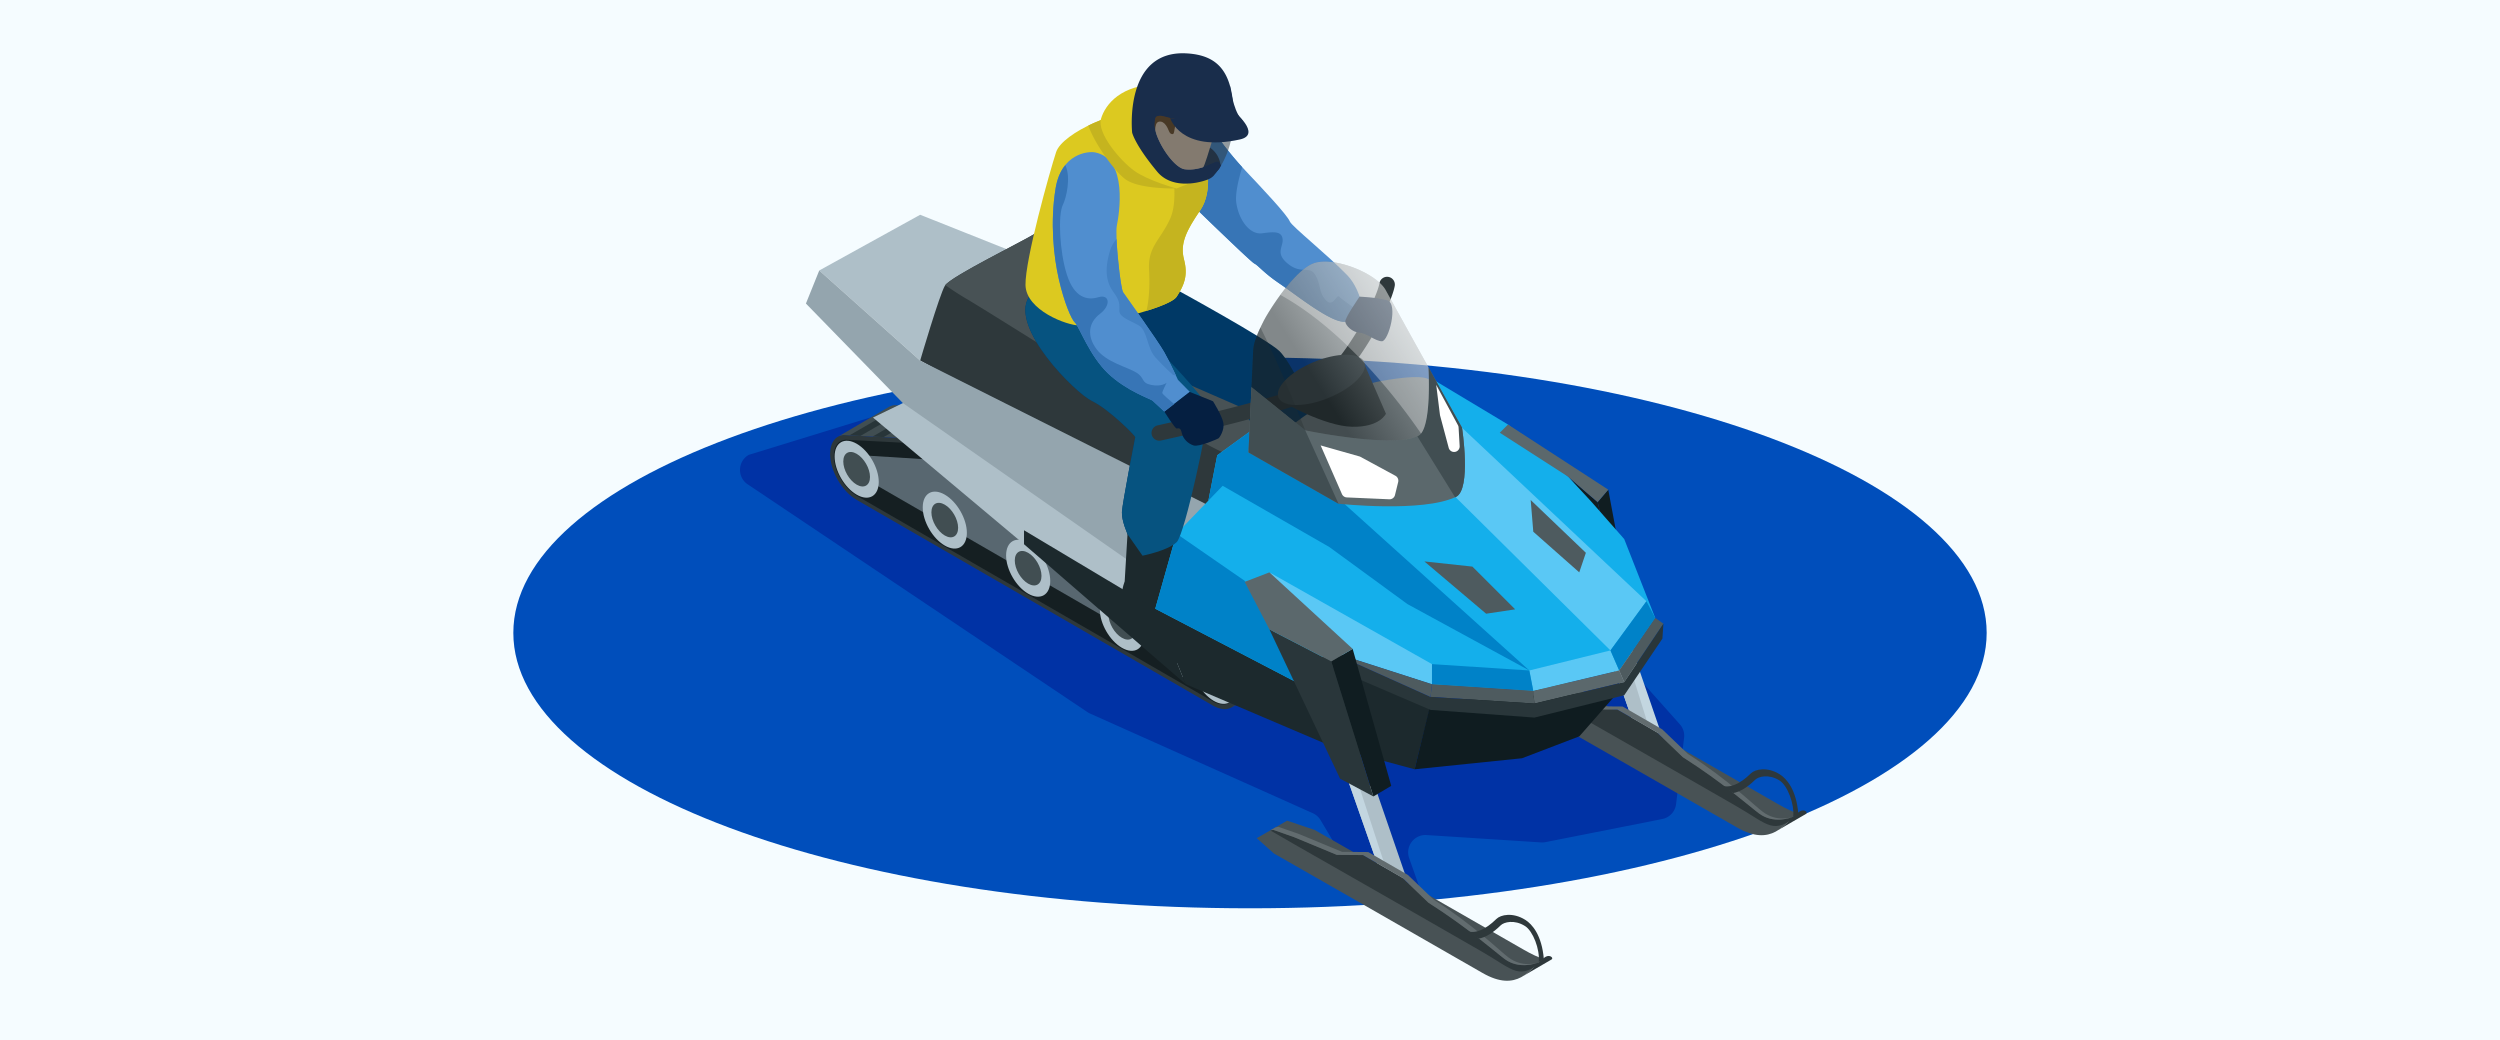 <?xml version="1.0" encoding="UTF-8"?> <svg xmlns="http://www.w3.org/2000/svg" width="375" height="156" fill="none" viewBox="0 0 375 156"><path d="M375 0H0v156h375V0z" fill="#F5FCFF"></path><path d="M187.5 136.244c61.027 0 110.5-18.496 110.5-41.313 0-22.816-49.473-41.312-110.5-41.312S77 72.115 77 94.932c0 22.816 49.473 41.312 110.5 41.312z" fill="#004EBB"></path><g clip-path="url(#clip0)"><path d="M112.317 68.227l43.401-13.346c.817-.468 5.208.178 7.212-1.683l76.372 41.419c.224.135.422.301.598.494l12.074 13.531c.5.557.734 1.301.64 2.045l-1.202 9.929a2.598 2.598 0 0 1-2.076 2.238l-17.517 3.466c-.219.042-.448.057-.672.042l-17.153-1.104c-1.863-.119-3.242 1.707-2.617 3.466a2521.49 2521.49 0 0 1 1.473 4.169c.754 2.133-1.39 4.142-3.472 3.258l-3.845-1.629a2.577 2.577 0 0 1-1.218-1.062l-6.235-10.445a2.598 2.598 0 0 0-1.171-1.04l-33.41-14.947a2.522 2.522 0 0 1-.385-.213L112.155 72.65c-1.608-1.077-1.519-3.466.162-4.423z" fill="#0032A5"></path><path d="M177.301 87.091l7.192 12.11c.864 1.343 1.415 2.92 1.415 4.33 0 2.54-1.785 3.57-3.981 2.3l-53.43-30.85c-2.202-1.27-3.981-4.355-3.981-6.895 0-1.723.817-2.743 2.029-2.831l15.613.822c1.42.125 3.278.994 4.439 1.665l27.019 15.597c1.707.984 3.211 2.95 3.685 3.752z" fill="#2E383B"></path><path d="M128.497 74.357c-1.9-1.093-3.44-3.767-3.44-5.958 0-1.421.666-2.358 1.733-2.446l15.591.822c1.265.11 3.008.895 4.215 1.592l27.02 15.597c1.504.87 2.878 2.644 3.31 3.367l7.208 12.13.01.022c.775 1.207 1.223 2.57 1.223 3.741 0 2.191-1.54 3.081-3.44 1.988l-53.43-30.855z" fill="#151F22"></path><path d="M128.819 71.255l52.562 30.346v-5.22l-8.998-12.12-27.358-14.978-16.206-1.02v2.992z" fill="#586770"></path><path d="M185.908 103.526c0-1.41-.551-2.987-1.415-4.33l-7.192-12.11c-.474-.801-1.978-2.768-3.68-3.752l-27.019-15.597c-1.161-.67-3.019-1.54-4.439-1.665l-15.613-.822c-.296.02-.567.099-.806.229l7.629-4.465c.25-.136.531-.219.833-.24l15.612.823c1.421.125 3.278.994 4.439 1.665l27.02 15.602c1.701.983 3.205 2.95 3.679 3.752l7.192 12.11c.864 1.343 1.415 2.92 1.415 4.33 0 1.249-.431 2.128-1.129 2.555l-7.676 4.486c.713-.427 1.15-1.312 1.15-2.571z" fill="#414E52"></path><path d="M127.425 65.297l1.639.088 7.749-4.475-1.639-.089-7.749 4.476zM130.896 65.48l1.639.088 7.749-4.476-1.639-.083-7.749 4.47zM134.362 65.666l1.639.084 7.754-4.476-1.644-.083-7.749 4.475zM137.833 65.849l1.639.083 7.749-4.476-1.639-.083-7.749 4.476zM141.304 66.025l.859.047c.213.016.437.057.666.104l7.728-4.465a4.375 4.375 0 0 0-.739-.12l-.77-.041-7.744 4.475zM144.146 66.572c.353.13.702.28 1.04.432l7.713-4.455a13.09 13.09 0 0 0-1.036-.437l-7.717 4.46zM146.248 67.545c.125.067.239.13.354.198l.546.317 7.708-4.45-.599-.343c-.099-.057-.198-.114-.302-.172l-7.707 4.45zM148.147 68.633l.896.515 7.707-4.45-.895-.515-7.708 4.45zM150.042 69.725l.895.516 7.707-4.45-.895-.515-7.707 4.45zM151.936 70.818l.89.515 7.712-4.45-.9-.514-7.702 4.45zM153.831 71.911l.889.516 7.708-4.45-.895-.52-7.702 4.454zM155.72 73.004l.895.515 7.707-4.45-.895-.514-7.707 4.45zM157.608 74.097l.901.516 7.707-4.45-.895-.52-7.713 4.454zM159.508 75.19l.89.515 7.712-4.45-.895-.515-7.707 4.45zM161.397 76.283l.895.515 7.707-4.45-.895-.52-7.707 4.455zM163.292 77.376l.895.515 7.707-4.45-.895-.52-7.707 4.455zM165.181 78.468l.9.516 7.707-4.45-.895-.52-7.712 4.454zM167.075 79.561l.895.515 7.712-4.449-.895-.515h-.005l-7.707 4.45zM168.969 80.654l.895.515 7.708-4.45-.895-.52-7.708 4.455zM170.858 81.747l.901.515 7.707-4.45-.895-.52-7.713 4.455zM172.752 82.84l.864.5c.011.005.021.01.032.02l7.707-4.454-.078-.047-.817-.468-7.708 4.45zM174.527 83.964c.245.198.484.406.713.62l7.697-4.44a10.312 10.312 0 0 0-.708-.625l-7.702 4.445zM176.146 85.535c.213.245.405.484.572.703l7.686-4.434a15.295 15.295 0 0 0-.567-.708l-7.691 4.44zM177.426 87.305l.458.77 7.686-4.439-.458-.765-7.686 4.434zM178.54 89.173l.458.77 7.681-4.433-.458-.77-7.681 4.433zM179.648 91.042l.458.77 7.686-4.44-.458-.764-7.686 4.434zM180.756 92.91l.458.77 7.687-4.44-.458-.764-7.687 4.433zM181.87 94.778l.458.77 7.681-4.433-.458-.77-7.681 4.433zM182.979 96.646l.457.77 7.682-4.433-.453-.77-7.686 4.433zM184.087 98.514l.406.687.052.084 7.681-4.44-.078-.124-.38-.64-7.681 4.433zM185.159 100.409c.13.276.245.557.338.838l7.677-4.429a9.504 9.504 0 0 0-.334-.843l-7.681 4.434zM185.825 102.532c.057.333.083.661.083.984l7.661-4.424v-.046c0-.308-.026-.62-.078-.943l-7.666 4.429zM184.764 106.097l7.676-4.491c.302-.188.562-.463.749-.812l-7.619 4.397a2.108 2.108 0 0 1-.806.906z" fill="#283539"></path><path d="M178.753 99.4c0 2.107 1.483 4.672 3.31 5.729 1.826 1.056 3.31.198 3.31-1.91s-1.484-4.673-3.31-5.73c-1.827-1.056-3.31-.203-3.31 1.91z" fill="#AEBFC8"></path><path d="M180.059 100.148c0 1.281.9 2.837 2.004 3.472 1.108.64 2.003.119 2.003-1.161s-.895-2.836-2.003-3.471c-1.109-.635-2.004-.12-2.004 1.16z" fill="#414E52"></path><path d="M164.978 91.442c0 2.108 1.483 4.674 3.309 5.73 1.827 1.056 3.31.198 3.31-1.91s-1.483-4.673-3.31-5.73c-1.826-1.05-3.309-.197-3.309 1.91z" fill="#AEBFC8"></path><path d="M166.278 92.197c0 1.28.901 2.836 2.004 3.471 1.108.64 2.003.12 2.003-1.155 0-1.28-.895-2.831-2.003-3.472-1.103-.64-2.004-.124-2.004 1.156z" fill="#414E52"></path><path d="M150.916 83.323c0 2.108 1.483 4.674 3.31 5.73 1.826 1.057 3.31.198 3.31-1.91 0-2.107-1.484-4.673-3.31-5.73-1.832-1.056-3.31-.197-3.31 1.91z" fill="#AEBFC8"></path><path d="M152.217 84.073c0 1.28.895 2.83 2.003 3.471 1.109.64 2.004.12 2.004-1.155 0-1.28-.895-2.837-2.004-3.471-1.108-.64-2.003-.12-2.003 1.155z" fill="#414E52"></path><path d="M138.411 76.106c0 2.107 1.483 4.673 3.309 5.73 1.827 1.056 3.31.197 3.31-1.91 0-2.108-1.483-4.674-3.31-5.73-1.831-1.057-3.309-.203-3.309 1.91z" fill="#AEBFC8"></path><path d="M139.711 76.855c0 1.28.901 2.831 2.004 3.471 1.108.64 2.004.12 2.004-1.155 0-1.28-.896-2.836-2.004-3.471-1.108-.64-2.004-.125-2.004 1.155z" fill="#414E52"></path><path d="M125.192 68.471c0 2.108 1.484 4.673 3.31 5.73 1.827 1.056 3.31.198 3.31-1.91s-1.478-4.673-3.31-5.73c-1.832-1.051-3.31-.198-3.31 1.91z" fill="#AEBFC8"></path><path d="M126.493 69.226c0 1.28.9 2.83 2.004 3.47 1.108.64 2.003.12 2.003-1.154 0-1.28-.9-2.837-2.003-3.472-1.104-.64-2.004-.125-2.004 1.156z" fill="#414E52"></path><path d="M152.436 37.95l-14.411-5.736-15.138 8.358 15.138 13.52 14.411-16.143zM177.446 101.627l-46.498-38.994 4.486-2.17 2.269-1.843 40.571 27.795-.828 15.212z" fill="#AEBFC8"></path><path d="M180.767 77.677l-42.742-23.585s2.899-9.903 3.721-11.256c.828-1.353 12.053-6.812 13.557-7.832 1.504-1.02 2.555-.942 4.881 1.16 2.327 2.103 27.093 20.676 27.093 20.676s2.488 4.22 2.56 6.838c.073 2.613-1.842 8.717-9.07 14z" fill="#2E383B"></path><path d="M122.887 40.572l15.138 13.52 42.773 21.473-3.315 14.259-42.049-29.362-14.546-14.93 1.999-4.96z" fill="#94A5AE"></path><path d="M141.798 42.768c1.124-1.452 12.022-6.76 13.5-7.76 1.504-1.02 2.555-.941 4.881 1.161 2.326 2.103 27.093 20.676 27.093 20.676s2.487 4.22 2.56 6.838c.026.973-.224 2.43-.916 4.148-1.592.687-3.018.968-4.09.609-5.543-1.853-33.988-20.145-39.858-23.616a45.56 45.56 0 0 1-3.17-2.056z" fill="#485255"></path><path d="M176.119 43.248s14.077 7.691 15.81 9.424c1.733 1.733 4.621 7.687 4.595 9.7-.026 2.015-3.622 6.495-4.304 6.48-.681-.021-6.281-7.859-6.281-7.859l-15.342-6.697-3.315-8.405 8.837-2.643zM154.34 44.548c.687-1.072 1.681-1.629 2.805-1.863l2.128 3.409s.146 3.617.583 5.094c.437 1.484 3.534 2.873 4.434 3.3.901.427 8.837 2.774 7.577 5.131-1.254 2.358-.494 3.445 1.015 3.737 1.509.291 5.48-.656 3.242 1.197-2.237 1.852-2.987 2.29-2.831 3.814.156 1.525 1.827 3.633.156 6.105-1.134 1.675-1.363 6.01-1.394 8.732-.411.099-.672.151-.672.151l-2.227-3.19s-.931-2.05-.864-3.367c.068-1.317 1.962-11.033 2.004-11.225.041-.193-3.955-4.21-6.485-5.423-2.534-1.212-12.391-11.048-9.471-15.602z" fill="#003966"></path><path d="M176.509 81.315s-.364 6.13-.364 6.823c0 .692 4.97 8.592 4.803 9.622-.161 1.025-4.085 2.202-6.297 1.525-2.212-.676-5.225-6.349-5.683-7.228-.458-.875-.681-2.212-.681-2.977 0-.765.416-1.884.416-1.884l.442-7.421c0 .005 2.035 2.071 7.364 1.54z" fill="#1C292D"></path><path d="M244.464 96.319l4.486 13.051s.047.693-1.316 1.125c-1.364.431-1.91 0-1.91 0l-5.641-16.086 4.381 1.91z" fill="#C3D6E0"></path><path d="M243.314 96.183l4.065 13.094s1.618.791.26 1.218c-1.363.431-1.91 0-1.91 0l-5.641-16.086 3.226 1.774z" fill="#AEBFC8"></path><path d="M231.225 101.268l4.132 1.394s22.815 13.026 31.256 17.902c1.332.771 2.295 1.197 2.977 1.416-1.884 1.483-3.758 5.194-9.087 2.113-8.576-4.949-31.255-17.902-31.255-17.902l-2.571-2.295 4.548-2.628z" fill="#485255"></path><path d="M252.416 113.565c6.058 3.851 10.159 7.515 11.46 8.467 2.659 1.951 5.87.166 5.87.166-3.773 3.081-4.377 1.567-9.144-1.186-9.471-5.464-28.325-16.211-28.325-16.211l-3.586-2.071.442-.094 3.144 1.103 6.401 2.655 3.934.031 5.948 3.435 3.856 3.705z" fill="#2E383B"></path><path d="M263.876 122.032c-1.301-.953-5.397-4.616-11.46-8.467l-3.861-3.7-5.948-3.435-3.935-.031-6.401-2.655-3.143-1.103-.442.094.78-.453.448-.094 3.143 1.104 6.401 2.654 3.934.031 5.949 3.43 3.861 3.7c6.058 3.851 9.94 7.733 11.241 8.685 2.056 1.504 4.101.927 4.923.583-.932.401-3.383 1.202-5.49-.343z" fill="#626C6F"></path><path d="M262.626 116.011c.646-.64 2.472-1.036 4.341.14.988.625 2.482 2.243 2.779 5.912l-.765.422c.197-1.942-.885-4.679-2.051-5.413-1.618-1.015-3.174-.583-3.643-.119-1.176 1.155-2.284 1.826-3.325 2.008-.547-.348-1.15-.733-1.795-1.155 1.248.474 2.773-.14 4.459-1.795z" fill="#2E383B"></path><path d="M269.59 121.975c.13-.104.26-.198.395-.276.661-.395 1.255.167.921.38l-4.194 2.441.005-.006c1.166-.739 2.019-1.868 2.873-2.539z" fill="#2E383B"></path><path d="M197.419 98.041l17.164 7.801-2.384 9.55-11.886-3.196-22.466-9.575-4.538-11.236-.021-.078 24.131 6.734z" fill="#1C292D"></path><path d="M214.666 105.197l28.211-1.556-5.979 6.812-8.592 3.284-16.107 1.655 2.467-10.195z" fill="#0F1C20"></path><path d="M206.298 118.15l4.486 13.052s.046.692-1.317 1.124c-1.363.432-1.915 0-1.915 0l-5.641-16.086 4.387 1.91z" fill="#AEBFC8"></path><path d="M203.711 117.463l4.684 14.368s2.44.063 1.077.495c-1.364.432-1.915 0-1.915 0l-5.641-16.086 1.795 1.223z" fill="#C3D6E0"></path><path d="M193.064 123.099l4.132 1.394s22.814 13.026 31.255 17.902c1.333.771 2.295 1.197 2.977 1.416-1.884 1.483-3.757 5.194-9.086 2.113-8.577-4.949-31.256-17.902-31.256-17.902l-2.571-2.295 4.549-2.628z" fill="#485255"></path><path d="M214.255 135.396c6.057 3.851 10.158 7.514 11.459 8.467 2.66 1.946 5.87.161 5.87.161-3.773 3.081-4.376 1.572-9.143-1.186-9.472-5.465-28.326-16.211-28.326-16.211l-3.586-2.071.443-.094 3.143 1.103 6.401 2.654 3.934.032 5.943 3.434 3.862 3.711z" fill="#2E383B"></path><path d="M225.714 143.863c-1.301-.953-5.396-4.616-11.459-8.467l-3.862-3.7-5.943-3.435-3.934-.031-6.401-2.654-3.143-1.104-.443.094.781-.453.447-.093 3.144 1.103 6.401 2.654 3.934.031 5.948 3.435 3.862 3.7c6.057 3.851 9.94 7.728 11.241 8.686 2.055 1.504 4.1.926 4.923.582-.937.396-3.388 1.197-5.496-.348z" fill="#626C6F"></path><path d="M224.46 137.842c.645-.64 2.472-1.036 4.34.14.989.625 2.482 2.243 2.779 5.912l-.765.427c.198-1.941-.885-4.679-2.056-5.412-1.618-1.02-3.174-.583-3.643-.12-1.176 1.155-2.284 1.826-3.325 2.009-.546-.349-1.15-.734-1.795-1.156 1.254.469 2.784-.145 4.465-1.8z" fill="#2E383B"></path><path d="M231.428 143.806c.13-.104.26-.193.396-.276.661-.391 1.249.166.921.385l-4.195 2.441.005-.006c1.166-.744 2.02-1.873 2.873-2.544z" fill="#2E383B"></path><path d="M173.288 91.307l4.559 11.314-24.246-20.988V79.54l19.687 11.767z" fill="#1C292D"></path><path d="M240.234 77.678l-.594-2.363-4.408-3.804 5.002 6.167z" fill="#101D21"></path><path d="M240.234 77.678l-.593-2.363 1.597-1.868 1.171 6.26-2.175-2.03z" fill="#101D21"></path><path d="M176.473 80.05l4.783-4.959 1.332-6.807 5.136-3.731 3.034 1.244 9.8-5.813 10.413-3.003 4.47.234 10.757 6.464 9.034 7.832 3.425 3.69 4.975 5.656 4.652 11.835-5.407 7.878-12.885 3.071-14.983-.947-15.841-5.09-4.07 5.074-21.81-11.37 3.185-11.257z" fill="#14AFEB"></path><path d="M219.308 64.168l27.655 26.02-5.397 7.374-25.563-25.297 3.305-8.097zM242.878 100.57l-1.312-3.007-12.167 3.007.593 3.071 12.886-3.071z" fill="#5AC8F5"></path><path d="M246.963 90.189l1.321 2.503-5.407 7.879-1.311-3.008 5.397-7.374zM183.4 72.869l16.008 9.19 11.709 8.556 18.282 9.955-29.086-26.197-13.041-6.51.453-3.31-5.137 3.731-1.332 6.807 2.144-2.222z" fill="#0082C8"></path><path d="M190.41 85.853l24.386 13.765v3.019l-15.628-5.033-8.758-11.75z" fill="#5AC8F5"></path><path d="M229.399 100.571l-14.603-.953v3.019l15.196 1.004-.593-3.07zM176.473 80.05l10.231 7.073 8.394 15.555-21.81-11.37 3.185-11.257z" fill="#0082C8"></path><path d="M222.92 92.056l-9.264-7.842 7.203.775 6.416 6.412-4.355.655zM237.881 82.918l-8.279-7.915.39 4.757 6.895 6.093.994-2.935z" fill="#4E5B5F"></path><path d="M226.198 63.679l15.04 9.768-1.598 1.868-4.407-3.804-10.268-6.604 1.233-1.228zM242.878 100.57l.754 1.744-13.473 3.221-.167-1.894 12.886-3.071z" fill="#5B686C"></path><path d="M242.877 100.57l.755 1.744 5.881-8.764-1.229-.859-5.407 7.879zM214.796 102.637l-.213 1.899 15.575.999-.166-1.894-15.196-1.004z" fill="#4E5B5F"></path><path d="M243.632 102.314v1.978l-13.473 3.346v-2.103l13.473-3.221zM243.632 102.314v1.978l5.73-8.499.15-2.243-5.88 8.764zM214.583 104.536l-15.415-6.932.516 2.488 14.899 6.395 15.576 1.151v-2.103l-15.576-.999z" fill="#29363A"></path><path d="M199.168 97.604l15.415 6.932.213-1.9-15.628-5.032z" fill="#4E5B5F"></path><path d="M208.686 117.879l-5.787-20.546-3.216 1.88 6.323 20.254 2.68-1.588z" fill="#101D21"></path><path d="M190.41 94.409l10.606 22.398 4.99 2.659-6.323-20.254-9.273-4.803z" fill="#29363A"></path><path d="M190.41 85.853l12.49 11.48-3.216 1.88-9.274-4.804-3.705-7.13 3.705-1.425z" fill="#5B686C"></path><path d="M192.855 64.553s6.943-6.063 14.327-7.4c6.714-1.213 7.213-.172 7.213-.172s5.022 8.571-1.79 10.2c-6.812 1.629-19.75-2.628-19.75-2.628z" fill="#758286"></path><path d="M204.513 54.295l3.377 7.76s-.884 2.05-5.063 1.962c-4.179-.094-10.409-3.695-10.409-3.695l12.095-6.027z" fill="#2E383B"></path><path d="M171.378 83.355l-2.227-3.19s-.932-2.05-.864-3.367c.068-1.317 1.962-11.033 2.004-11.225.041-.193-3.956-4.21-6.485-5.423-2.529-1.212-12.385-11.048-9.466-15.602 2.919-4.553 11.454.083 11.475-.047.026-.13 15.383 14.941 15.441 16.872.052 1.93-3.477 18.667-4.752 19.942-1.27 1.27-5.126 2.04-5.126 2.04z" fill="#065380"></path><path d="M173.891 66.104c.084 0 .167-.01.25-.026.802-.172 19.641-4.294 24.158-6.849 4.902-2.774 10.382-13.26 10.913-16.351a1.163 1.163 0 1 0-2.295-.39c-.463 2.695-5.73 12.437-9.763 14.717-4.216 2.383-23.315 6.557-23.507 6.599a1.162 1.162 0 0 0-.89 1.384c.12.546.598.916 1.134.916z" fill="#2E383B"></path><path d="M205.6 46.37l-1.254 1.478s-1.806.312-2.555.41c-2.05.276-7.411-4.069-9.857-5.719-2.393-1.608-3.216-2.753-3.788-3.008-.573-.255-11.434-10.85-11.434-10.85l5.715-8.498s1.732 2.596 4.355 5.375c2.623 2.78 6.25 6.615 6.698 7.671.312.74 5.667 5.012 8.634 8.077 1.254 1.296 1.821 3.19 1.821 3.19s3.206.723 1.665 1.874z" fill="#508ECF"></path><path d="M182.421 20.188s1.535 2.305 3.908 4.891c-.577 1.905-1.087 4.086-.874 5.418.437 2.732 2.134 4.72 3.83 4.501 1.697-.223 2.951-.374 3.102.843.146 1.223-1.182 2.108.812 3.732 1.993 1.623 3.174.224 4.059 1.623.885 1.4.515 2.654 1.624 3.836 1.108 1.181 1.587-.947 1.993-.531.406.416 2.95 2.155 3.247 2.519.068.083-.021.421-.187.895a94.92 94.92 0 0 1-2.139.343c-2.051.276-7.411-4.07-9.857-5.719-2.394-1.608-3.216-2.753-3.788-3.008-.573-.255-11.434-10.85-11.434-10.85l5.704-8.494z" fill="#3775B6"></path><path d="M203.935 44.502s2.373.072 4.127.54c1.754.47.218 6.147-.77 6.147-.994 0-2.264-1.223-3.357-1.286-1.093-.057-2.076-1.061-2.144-1.644-.063-.583 2.144-3.758 2.144-3.758z" fill="#051F41"></path><path d="M180.797 23.919c.027.187 1.302 4.59-.775 7.645-2.076 3.055-3.039 4.97-2.425 7.338.614 2.367.088 3.778-1.093 5.6-1.181 1.82-12.714 4.319-14.592 4.319-1.884 0-8.014-2.285-8.087-6.068-.068-3.789 3.632-17.002 4.59-19.932.957-2.93 9.69-6.734 13.27-5.933 3.581.802 9.112 7.031 9.112 7.031z" fill="#DCC920"></path><path d="M164.244 22.858c-1.104-.214-5.064.239-5.902 5.375-.838 5.137-.297 10.226.489 13.656.786 3.435 1.853 5.995 2.446 6.541.593.547 2.165 4.95 4.944 7.588 2.779 2.633 6.412 3.84 6.651 4.064.239.224 1.785 1.655 1.785 1.655l3.815-2.956-1.78-1.805s-1.187-2.618-2.082-4.19c-.895-1.571-5.756-8.415-6.141-8.94-.385-.526-1.264-8.462-.936-10.05.327-1.581 1.727-9.97-3.289-10.938z" fill="#508ECF"></path><path d="M181.953 60.192s1.358 2.154 1.551 3.237c.192 1.077-.567 2.222-.734 2.326-.172.104-2.909 1.322-3.731 1.062-.822-.26-1.572-.968-1.77-1.863-.192-.896-.499-.682-.77-.682-.265 0-1.853-2.53-1.853-2.53l3.815-2.955 3.492 1.405z" fill="#051F41"></path><path d="M158.342 28.239c.031-.182.062-.354.099-.52.01-.053.026-.1.036-.152.026-.12.057-.234.088-.348.016-.052.032-.099.047-.151.031-.11.068-.219.104-.328.016-.041.026-.078.042-.12.047-.13.099-.255.146-.374l.015-.037c.25-.572.547-1.051.875-1.452.889 1.853.145 4.955-.365 5.97-.739 1.483-.51 6.994.604 10.47 1.114 3.476 3.06 3.893 4.725 3.383 1.671-.51 1.947 1.202.229 2.503-1.712 1.296-1.993 3.289-.51 5.282 1.483 1.993 4.632 2.685 5.975 3.518 1.342.833.65 1.53 2.222 1.853 1.577.322 2.316-.323 2.316-.323s-.651 1.296-.651 1.53c0 .151 1.051 1.056 1.78 1.665l-1.468 1.135s-1.551-1.431-1.785-1.655c-.239-.224-3.872-1.426-6.651-4.065-2.779-2.633-4.35-7.04-4.943-7.587-.594-.547-1.655-3.112-2.446-6.542-.786-3.434-1.322-8.519-.484-13.655z" fill="#3775B6"></path><path d="M166.523 37.533c.182-.593.526-1.16.957-1.696.115 2.92.698 7.613.989 8.009.385.526 5.246 7.369 6.141 8.94.619 1.088 1.379 2.68 1.79 3.555l-.447-.104s-1.379-1.207-2.654-2.639c-1.281-1.43-1.166-4.012-2.483-4.777-1.316-.77-2.914-1.223-2.914-2.196 0-.973.135-1.431-.874-2.8-1.02-1.374-1.452-3.21-.505-6.292z" fill="#4381C2"></path><path d="M172.356 40.442c-.187-3.471 1.712-4.439 3.164-7.63 1.452-3.19 0-9.106 0-9.106l1.213-3.752a46.163 46.163 0 0 1 4.064 3.96c.026.187 1.301 4.59-.775 7.645-2.076 3.055-3.039 4.97-2.425 7.338.614 2.367.088 3.778-1.093 5.6-.437.67-2.285 1.435-4.533 2.133.437-1.863.5-4.101.385-6.188z" fill="#C5B41F"></path><path d="M171.685 16.889c2.123.473 4.934 2.862 6.87 4.72a70.38 70.38 0 0 1 1.077 5.407l-3.149 1.254s-5.568.146-7.65-1.363c-1.603-1.161-4.595-5.262-5.589-8.072 2.94-1.431 6.474-2.389 8.441-1.946z" fill="#C5B41F"></path><path d="M176.483 28.275s-4.267-1.155-6.349-2.66c-2.081-1.503-5.615-5.635-4.98-7.806.64-2.165 3.039-5.167 8.738-5.162 3.554.005 5.74 14.374 5.74 14.374l-3.149 1.254z" fill="#DCC920"></path><path d="M183.077 24.856s.021-1.749-1.842-2.889c-1.863-1.14-3.773.864-3.773.864v3.617s5.277.385 5.615-1.592z" fill="#192D4B"></path><path d="M179.241 14.417l-4.22-.74-2.311 5.538c-.036.53.734 3.055.739 3.513.005.5.146.994.656 1.545 0 0 .713.65 1.556 1.332.343.276 1.41 1.223 2.347 1.067.349-.057 1.062-.291 1.062-.291.65-.245.988-.463 1.379-1.16.505-.9 2.607-8.296 2.607-8.296l.656-2.467-4.471-.041z" fill="#D6BBA1"></path><path d="M183.243 13.261c.682.848.62 1.853.308 2.566-.282.64-.443 1.098-.49 1.087 0 0-.406-1.603-1.603-.864-1.155.713-1.753 1.307-1.842 1.255 0 0 .12-1.327.188-1.369.062-.047-1.192 1.166-1.192 1.166-.073.031-.24-.64-.37-.63-1.384.073-1.873 1.655-1.951 2.326l-.12.666c-.062.35-.068.729-.406.65-.27-.062-.348-.28-.51-.64 0 0-.51-1.436-1.436-1.217-.812.193-.489 2.269-.458 2.373l-.63.973c-.328.037 0 0-.286-.655-.708-1.63-.843-2.634-.958-3.154-.588-2.665.432-5.017 2.249-6.297.567-.4 2.815-1.254 2.872-1.572.005-.041.37.323.895.401 1.686.265 1.078-.614 1.078-.614.442 0 1.379 1.072 1.446 1.145.521.593.687-.177.687-.177.5.385 2.529 2.581 2.529 2.581z" fill="#633A11"></path><path opacity=".49" d="M173.205 18.637c.057-.92 0-1.254.895-1.254.208 0 1.176.27 1.42.328 3.347.765 5.725.422 6.282.442l2.123-.374c.011.177 1.103-1.239 1.114-1.057.151 3.867-.979 6.568-1.853 8.061l-.125-.156c-.177-.229-.364-.359-.51-.359a.393.393 0 0 0-.104.016 6.941 6.941 0 0 0-.619.255c-.812.359-2.04.895-3.435.895-.224 0-.447-.016-.666-.042-1.795-.218-4.647-4.735-4.522-6.755z" fill="#2E383B"></path><path d="M175.521 17.71s3.913.766 9.445-1.113c0 0 4.429 3.58 1.01 4.325-8.899 1.951-10.455-3.211-10.455-3.211z" fill="#192D4B"></path><path d="M195.177 55.232c-3.196 1.848-4.429 4.127-2.753 5.09 1.675.968 5.62.255 8.821-1.593 3.195-1.847 4.428-4.127 2.753-5.09-1.676-.967-5.626-.254-8.821 1.593z" fill="#414E52"></path><path d="M212.772 65.36c-3.685 1.956-16.987-.807-16.987-.807l-8.061-6.495-.453 9.8 13.51 7.701s12.605 1.37 17.611-1.03c2.342-1.119.911-10.367.911-10.367l-5.048-9.086c.005.01.577 9.19-1.483 10.283z" fill="#5B686C"></path><path opacity=".3" d="M212.771 65.36c-3.684 1.956-16.986-.807-16.986-.807l-8.061-6.495s.193-4.215.255-5.516c.057-1.306.864-2.987 1.541-4.34.713-1.421 4.329-7.229 7.238-8.592 2.91-1.364 9.67 1.306 11.096 3.913a3047.372 3047.372 0 0 0 6.406 11.564s.572 9.18-1.489 10.273z" fill="#303E42"></path><path d="M212.771 65.36c2.061-1.094 1.489-10.274 1.489-10.274l5.048 9.087s1.431 9.242-.911 10.366c-.042.021-.089.037-.13.058l-5.667-9.15c.062-.03.119-.056.171-.088zM187.724 58.058l8.061 6.495 4.996 11.012-13.51-7.702.453-9.805z" fill="#414E52"></path><path d="M198.096 66.811l3.195 7.302c.13.291.411.49.729.5l6.38.28a.835.835 0 0 0 .848-.64l.479-1.951a.84.84 0 0 0-.416-.937l-5.246-2.841a.614.614 0 0 0-.172-.068l-5.797-1.645zM218.688 63.767l-3.257-6.037.562 4.497c.005.036.01.073.021.11l1.29 4.834a.837.837 0 0 0 1.645-.265l-.162-2.79a.783.783 0 0 0-.099-.349z" fill="#fff"></path><path opacity=".3" d="M187.979 52.542c.047-1.02.547-2.27 1.088-3.414 3.07 5.98 6.718 15.425 6.718 15.425l-8.061-6.495s.193-4.21.255-5.516z" fill="#303E42"></path><path opacity=".3" d="M212.771 65.36c-3.684 1.956-16.986-.807-16.986-.807l-8.061-6.495s.193-4.215.255-5.516c.057-1.306.864-2.987 1.541-4.34.713-1.421 4.329-7.229 7.238-8.592 2.91-1.364 9.67 1.306 11.096 3.913a3047.372 3047.372 0 0 0 6.406 11.564s.572 9.18-1.489 10.273z" fill="url(#paint0_linear)"></path><path opacity=".3" d="M192.054 44.236c1.405-1.915 3.154-3.903 4.705-4.626 2.909-1.364 9.669 1.306 11.095 3.913a3047.372 3047.372 0 0 0 6.406 11.564s.5 7.978-1.103 9.945c-2.94-4.299-11.101-15.285-21.103-20.796z" fill="#fff"></path><path d="M184.675 20.911c.01-.052.026-.109.036-.161-.01.052-.026.11-.036.161zM184.477 21.713l.016-.052c-.005.015-.011.031-.016.052zM184.877 19.829l-.015.109.015-.11z" fill="#FFCF13"></path><path d="M183.181 24.783l-.125-.156c-.177-.23-.364-.36-.51-.36a.393.393 0 0 0-.104.016 6.941 6.941 0 0 0-.619.255c-.812.36-2.04.895-3.435.895-.224 0-.447-.015-.666-.041-1.79-.23-4.647-4.746-4.517-6.765.057-.922 0-1.255.895-1.255.208 0 1.176.27 1.421.328 3.346.765 5.724.422 6.281.442l2.123-.374c.011.177 1.104-1.239 1.114-1.057-.234-5.969-2.363-8.41-6.974-8.7-9.559-.6-8.243 11.88-8.243 11.88s.396 1.822 3.773 5.876c2.051 2.456 5.693 1.868 7.546 1.176.786-.297 1.067-.786 1.067-.786s.442-.469.983-1.384c-.005.01-.01.01-.01.01z" fill="#192D4B"></path><path d="M184.971 19.012l.016-.14-.016.14zM184.227 22.504c.016-.047.031-.1.052-.146-.021.047-.036.099-.052.146zM183.389 24.413c.026-.052.052-.104.083-.156-.026.052-.057.104-.083.156zM185.039 17.94c0-.063.005-.13.005-.198 0 .067 0 .13-.005.197zM183.946 23.237c.021-.047.042-.093.058-.14-.021.046-.037.093-.058.14zM183.696 23.805z" fill="#FFCF13"></path><path d="M184.508 12.902s.453 3.576 1.608 4.85c1.15 1.276-1.696.365-1.696.365l-1.213-3.034 1.301-2.18z" fill="#192D4B"></path></g><defs><linearGradient id="paint0_linear" x1="212.322" y1="47.708" x2="197.32" y2="57.151" gradientUnits="userSpaceOnUse"><stop stop-color="#fff"></stop><stop offset="1"></stop></linearGradient><clipPath id="clip0"><path fill="#fff" transform="translate(111 8)" d="M0 0h160v139.111H0z"></path></clipPath></defs></svg> 
